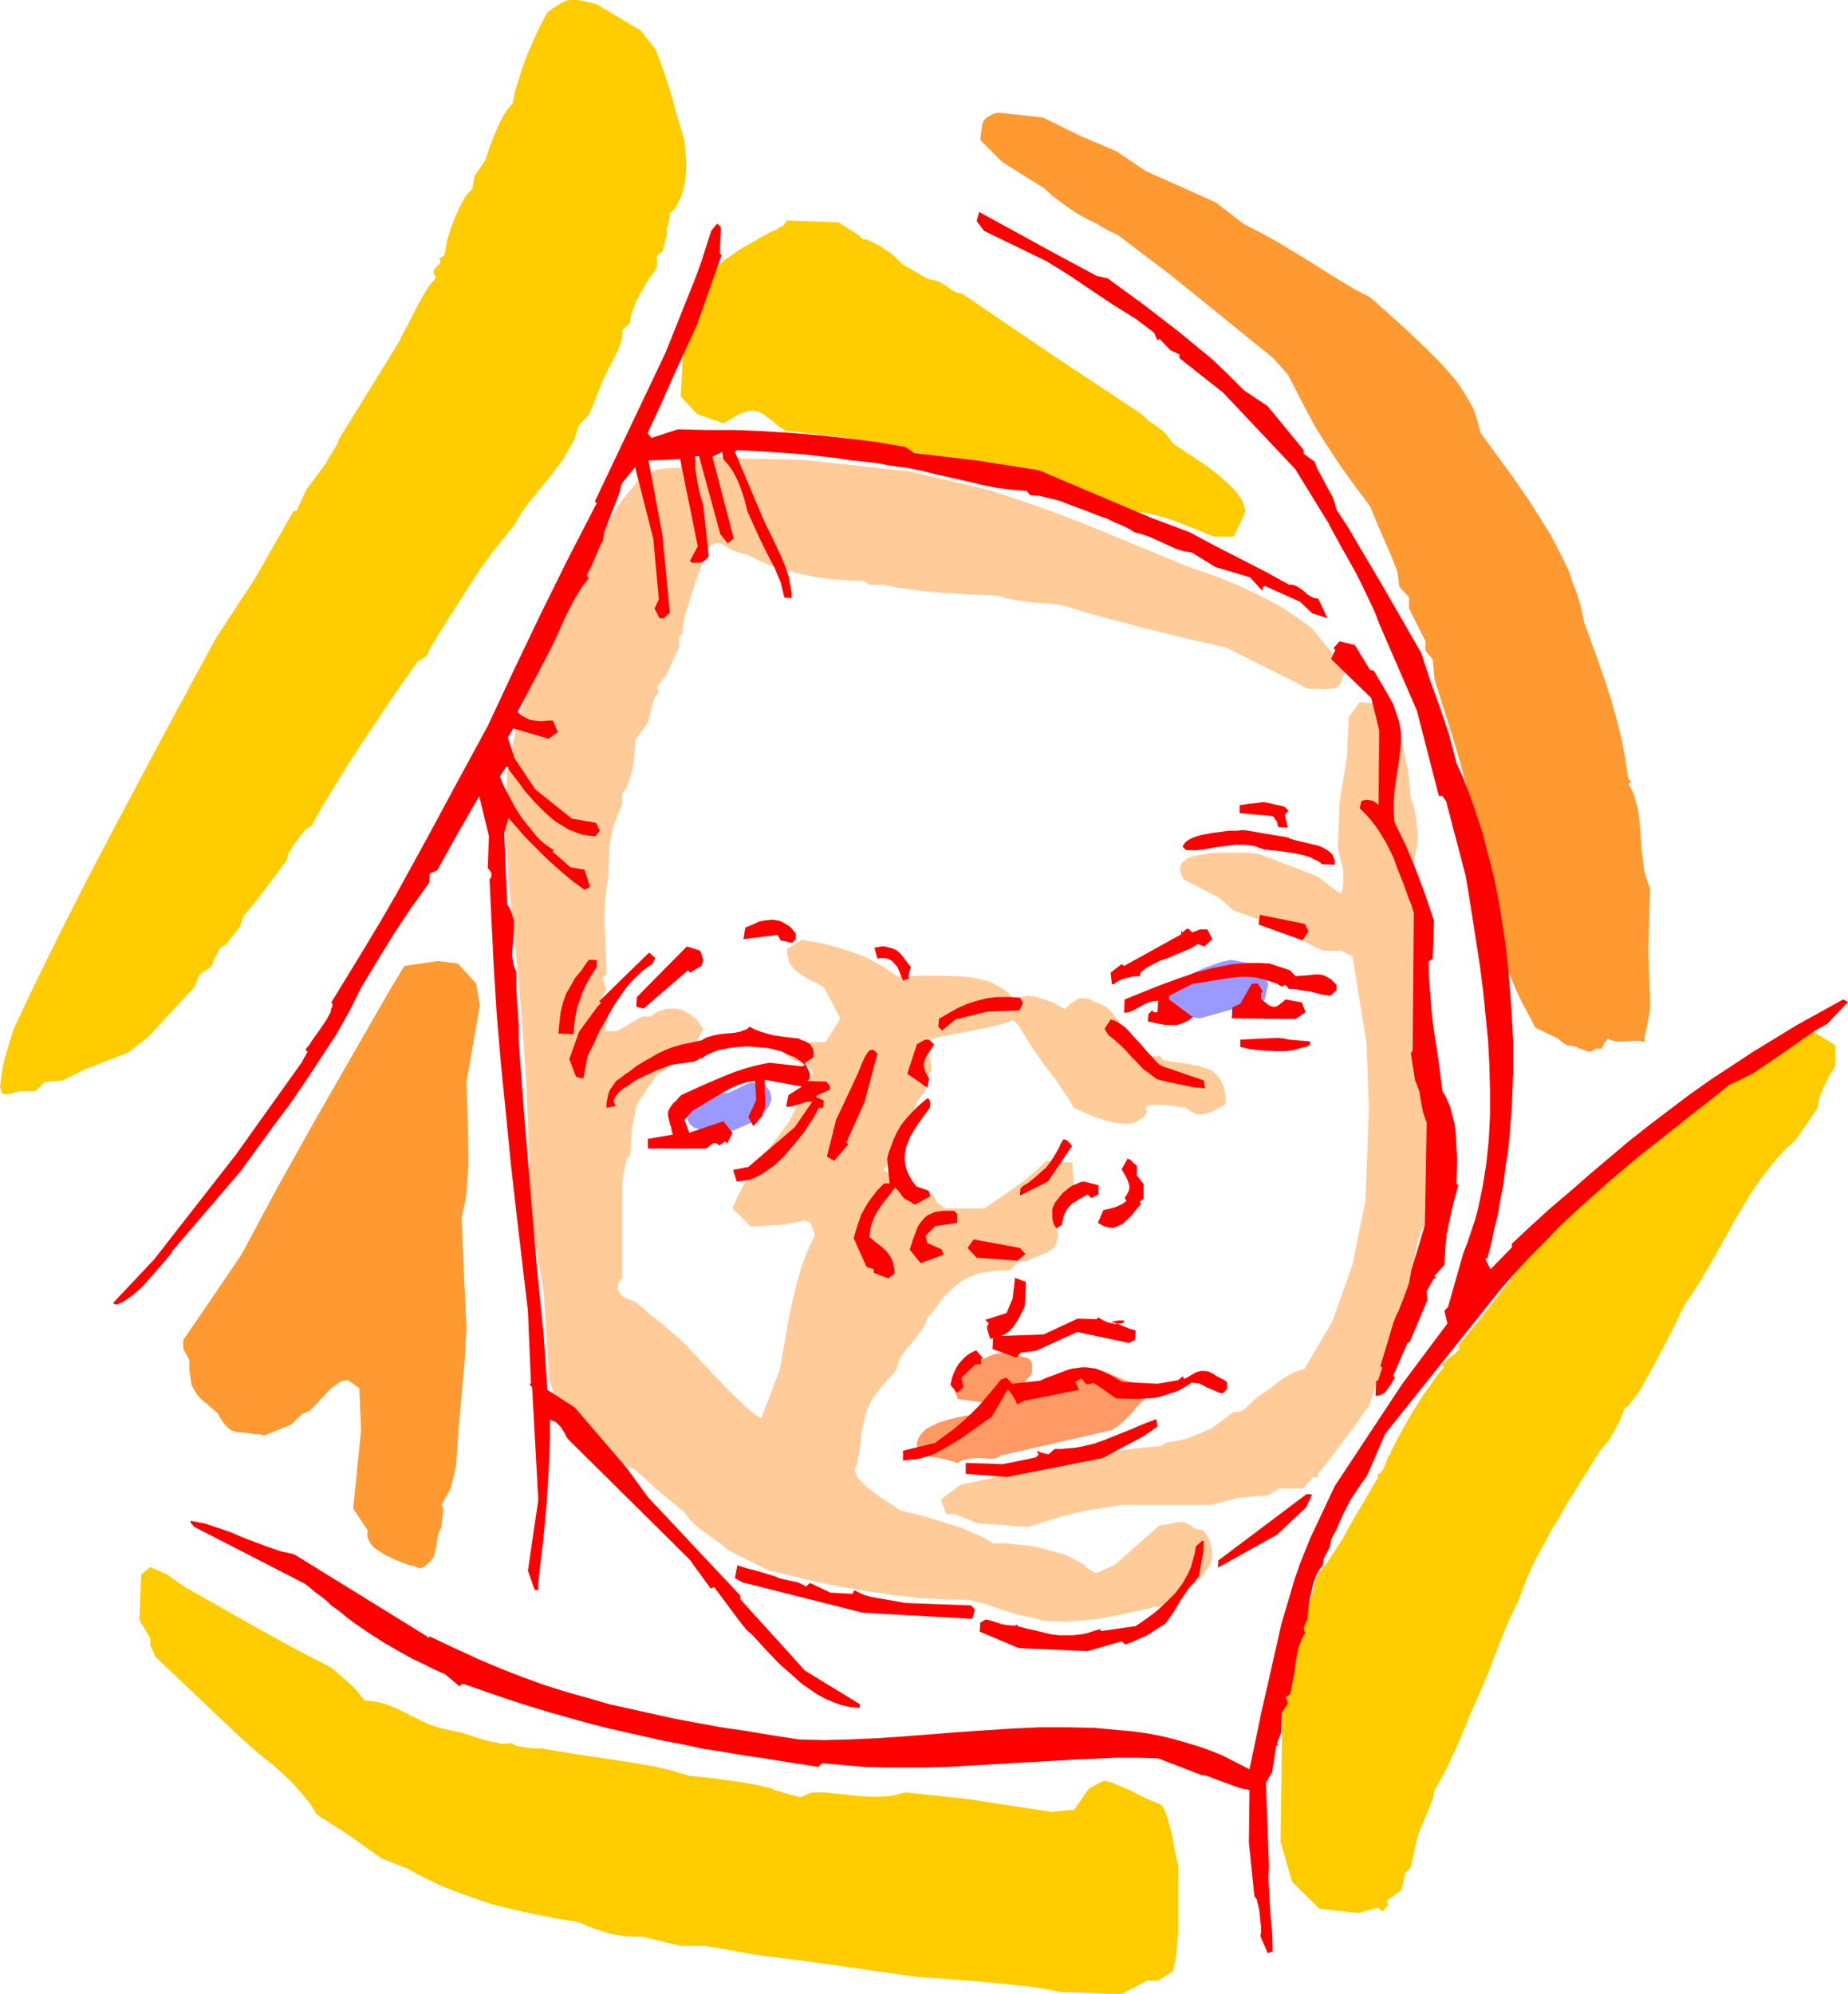 <?xml version="1.0" encoding="UTF-8" standalone="no"?>
<svg
   version="1.0"
   width="129.766mm"
   height="139.993mm"
   id="svg46"
   sodipodi:docname="Baby - Sleepy.wmf"
   xmlns:inkscape="http://www.inkscape.org/namespaces/inkscape"
   xmlns:sodipodi="http://sodipodi.sourceforge.net/DTD/sodipodi-0.dtd"
   xmlns="http://www.w3.org/2000/svg"
   xmlns:svg="http://www.w3.org/2000/svg">
  <sodipodi:namedview
     id="namedview46"
     pagecolor="#ffffff"
     bordercolor="#000000"
     borderopacity="0.25"
     inkscape:showpageshadow="2"
     inkscape:pageopacity="0.0"
     inkscape:pagecheckerboard="0"
     inkscape:deskcolor="#d1d1d1"
     inkscape:document-units="mm" />
  <defs
     id="defs1">
    <pattern
       id="WMFhbasepattern"
       patternUnits="userSpaceOnUse"
       width="6"
       height="6"
       x="0"
       y="0" />
  </defs>
  <path
     style="fill:#ffcc00;fill-opacity:1;fill-rule:evenodd;stroke:none"
     d="m 49.126,421.151 9.696,5.495 4.848,2.747 4.848,2.747 9.696,5.333 9.696,5.01 2.424,2.101 2.262,1.939 2.262,2.263 0.97,1.293 0.97,1.131 1.454,0.162 1.454,0.162 1.454,0.323 1.616,0.485 2.747,1.131 5.494,2.747 2.747,1.293 2.909,0.97 1.293,0.323 1.616,0.323 0.646,0.162 0.808,0.162 0.97,0.162 1.131,0.323 2.424,0.808 2.586,0.808 2.424,0.646 1.293,0.162 0.97,0.323 h 0.97 0.808 0.646 l 0.323,-0.323 0.646,0.485 0.97,0.485 1.131,0.162 1.131,0.162 2.424,0.323 h 1.939 l 4.848,0.808 5.01,0.808 9.858,1.454 5.01,0.808 4.848,0.808 4.848,1.131 4.848,1.454 h 0.808 l 1.131,0.162 1.454,0.162 1.616,0.162 1.616,0.162 1.939,0.323 3.878,0.485 3.717,0.646 1.778,0.323 1.454,0.323 1.131,0.323 0.97,0.162 0.646,0.323 0.162,0.162 v 0 l 6.949,1.939 3.232,-1.293 h 3.232 l 3.07,0.323 6.141,0.646 3.07,0.162 h 3.07 l 1.616,-0.162 1.454,-0.162 1.616,-0.485 1.616,-0.323 16.483,1.778 22.139,3.394 4.525,-0.485 h 1.454 l 3.878,-5.656 3.878,-2.101 v 0.162 l 0.323,-0.162 h 0.485 l 0.646,0.323 0.97,0.162 0.97,0.485 1.131,0.485 2.424,0.97 2.424,1.293 2.424,1.131 1.131,0.485 1.131,0.485 0.808,0.323 0.646,0.323 0.97,1.778 0.646,1.939 0.485,1.939 0.646,2.101 0.646,4.202 0.97,4.04 v 3.394 3.555 7.111 3.555 l -0.323,3.717 -0.323,3.394 -0.808,3.394 -3.878,2.424 h -2.909 l -6.787,3.555 -15.998,-0.485 -4.848,-0.97 -4.686,-0.646 -4.848,-0.485 -4.686,-0.485 -9.534,-0.808 -9.696,-0.646 -27.149,-3.879 -15.19,-1.939 -13.898,-2.424 h -6.464 l -10.181,-2.424 h -2.262 l -2.262,-0.162 -2.101,-0.323 -1.939,-0.323 -2.101,-0.646 -1.939,-0.646 -2.101,-0.808 -2.262,-0.97 -5.818,-0.97 -5.818,-1.131 -5.818,-1.293 -5.818,-1.454 -5.656,-1.939 -5.656,-2.101 -2.747,-1.131 -2.586,-1.293 -2.586,-1.293 -2.586,-1.454 -7.272,-2.909 -8.403,-5.98 -8.726,-5.656 -0.97,-1.616 -0.97,-1.454 -2.262,-2.747 -2.424,-2.747 -2.586,-2.424 -2.747,-2.424 -2.909,-2.263 -5.494,-4.848 -22.301,-21.171 -1.454,-3.071 v -1.939 l -2.909,-4.848 0.485,-12.121 2.424,-1.939 4.363,1.939 z"
     id="path1" />
  <path
     style="fill:#ff9966;fill-opacity:1;fill-rule:evenodd;stroke:none"
     d="m 270.841,359.902 0.97,0.162 0.97,0.323 0.485,0.323 0.485,0.646 0.162,0.646 v 0.808 0.97 l -0.162,0.97 -0.97,0.97 -0.646,0.808 -0.485,0.808 -0.646,0.646 -0.323,0.646 -0.323,0.323 -0.162,0.485 -0.162,0.323 v 0.485 l 0.323,0.162 h 0.485 l 0.808,-0.162 0.808,-0.485 1.131,-0.485 2.262,-1.293 1.293,-0.646 2.262,-1.454 1.131,-0.646 10.666,-1.454 3.878,0.97 3.878,1.616 3.878,0.97 1.616,3.232 -1.293,1.293 -1.293,1.293 -0.97,1.131 -0.97,1.131 -2.101,2.101 -1.293,0.97 -1.454,0.97 -29.573,6.788 -0.323,0.323 -0.485,0.162 -1.131,0.323 h -1.454 l -1.616,-0.162 h -1.454 l -1.778,0.162 -1.616,0.323 -0.646,0.323 -0.808,0.485 -2.262,-0.646 -2.586,-0.646 -1.293,-0.162 -1.293,-0.162 h -1.293 l -1.293,0.162 -0.323,-0.808 -0.162,-0.646 -0.323,-1.293 v -1.131 l 0.323,-1.131 0.485,-0.808 0.646,-0.808 0.808,-0.808 1.131,-0.646 0.97,-0.485 1.293,-0.646 2.586,-0.808 1.293,-0.323 1.293,-0.323 2.424,-0.485 h 3.878 l 4.525,-2.909 -10.827,-1.454 -0.97,-2.424 0.162,-1.131 0.485,-1.131 0.646,-1.131 0.97,-0.97 1.131,-1.131 1.131,-0.97 1.293,-0.808 1.454,-0.808 1.616,-0.646 1.454,-0.646 1.454,-0.323 1.293,-0.162 1.454,-0.162 1.131,0.162 1.131,0.323 z"
     id="path2" />
  <path
     style="fill:#9999ff;fill-opacity:1;fill-rule:evenodd;stroke:none"
     d="m 202.969,287.663 0.808,1.131 0.646,0.97 0.162,0.97 0.162,0.97 -0.323,0.97 -0.323,0.808 -0.646,0.97 -0.808,0.97 v 0.323 0.323 l -0.323,0.323 -0.646,0.323 -0.646,0.323 -0.646,0.485 -1.939,0.808 -1.939,0.808 -1.778,0.808 -0.97,0.323 -0.646,0.323 -0.646,0.323 -0.485,0.323 -0.646,-0.323 -0.808,-0.323 -1.616,-0.323 -3.232,-0.485 -0.646,-0.323 -0.808,-0.162 -0.485,-0.485 -0.485,-0.323 -0.485,-0.646 -0.323,-0.808 -0.162,-0.97 -0.162,-1.131 1.454,-1.939 v -1.939 l 9.858,-1.131 5.818,-2.747 2.424,0.485 z"
     id="path3" />
  <path
     style="fill:#ffcc00;fill-opacity:1;fill-rule:evenodd;stroke:none"
     d="m 487.062,282.815 -1.616,2.747 -1.454,2.909 -1.131,2.747 -0.646,3.071 -5.818,8.404 -2.424,2.101 -2.101,2.263 -2.101,2.586 -1.939,2.424 -1.939,2.747 -1.778,2.747 -3.394,5.656 -3.232,5.818 -3.232,5.818 -3.394,5.656 -1.778,2.747 -1.778,2.586 -0.323,0.485 -0.162,0.485 -0.323,0.808 -0.485,0.646 -0.808,1.778 -0.97,2.101 -1.131,2.101 -1.131,2.263 -2.586,4.848 -1.293,2.424 -1.293,2.263 -1.131,2.101 -1.131,1.778 -1.131,1.454 -0.485,0.646 -0.485,0.646 -0.323,0.323 -0.323,0.323 -0.323,0.323 h -0.323 l -1.131,3.071 -1.454,2.747 -1.616,2.747 -0.97,1.131 -1.131,1.293 -9.211,14.706 -1.778,3.232 -1.939,3.071 -1.616,3.071 -1.616,2.909 -1.616,3.071 -1.454,3.232 -1.293,3.232 -1.293,3.394 -1.454,3.071 -1.454,3.071 -2.424,5.979 -2.262,5.98 -1.293,3.071 -1.293,3.232 -2.909,6.464 -2.747,6.788 -3.07,6.626 -1.616,3.071 -1.778,3.071 -0.323,1.778 -0.646,1.778 -1.293,3.232 -1.454,3.394 -0.646,1.778 -0.485,1.778 -1.454,6.788 -1.454,1.454 -1.131,4.687 -3.717,2.586 v 0.485 0.323 l 0.162,0.323 h 0.162 l 0.162,0.162 0.162,-0.162 v 0 h -0.162 l -0.162,0.162 -0.162,0.162 -0.323,0.323 -0.485,0.485 -0.485,0.646 h -0.323 l -0.97,-0.97 -5.333,1.454 -10.181,-1.131 -7.272,-7.111 -3.07,-10.666 0.485,-35.554 0.97,-0.97 0.646,-4.525 0.97,-4.363 0.97,-4.363 1.131,-4.202 2.262,-8.404 2.424,-8.565 2.262,-2.747 2.101,-3.232 2.101,-3.232 1.778,-3.232 1.939,-3.394 1.939,-3.232 1.939,-3.394 1.939,-3.232 v -0.97 l 0.646,-0.162 0.323,-0.485 0.485,-0.646 0.646,-1.616 0.323,-0.97 0.323,-0.808 0.646,-0.646 v -0.323 l 0.162,-0.323 0.162,-0.485 0.162,-0.323 0.323,-0.646 0.646,-1.293 0.808,-1.454 0.97,-1.778 0.97,-1.778 1.131,-1.939 2.424,-3.879 1.131,-1.778 1.293,-1.778 1.131,-1.616 0.97,-1.454 0.97,-1.131 0.808,-0.97 -0.162,-0.323 -0.162,-0.323 0.162,-0.323 0.323,-0.323 0.808,-0.808 1.939,-1.454 0.808,-0.808 0.323,-0.323 v -0.485 -0.323 l -0.162,-0.323 6.141,-7.434 5.979,-7.757 5.979,-7.757 6.141,-7.596 0.485,-2.909 7.272,-6.303 1.454,-1.616 1.616,-1.778 3.394,-3.555 1.778,-1.616 1.778,-1.616 1.778,-1.454 1.778,-1.131 -0.485,-0.323 1.616,-0.485 2.747,-2.424 2.747,-2.263 5.494,-4.202 5.656,-4.04 5.656,-3.717 5.979,-3.717 5.979,-3.394 12.282,-6.788 6.787,4.202 z"
     id="path4" />
  <path
     style="fill:#ff9932;fill-opacity:1;fill-rule:evenodd;stroke:none"
     d="m 126.371,260.997 0.97,5.818 -3.555,20.363 0.162,4.363 0.162,4.525 0.162,9.212 v 4.525 l -0.323,4.525 -0.162,2.263 -0.323,2.101 -0.485,2.263 -0.485,2.101 0.485,11.636 0.808,17.454 -0.485,9.212 -1.616,18.1 -0.646,9.212 -0.485,2.424 -0.97,3.879 -2.424,4.363 0.323,0.485 0.162,0.646 v 0.646 l -0.162,0.646 -0.162,1.778 -0.162,1.616 -0.485,0.97 -0.323,0.808 -0.323,1.616 -0.162,1.454 -0.323,1.293 -0.323,1.293 -0.162,0.646 -0.485,0.485 -0.485,0.646 -0.646,0.646 -0.646,0.485 -0.97,0.646 -0.97,-0.162 -1.131,-0.485 -1.131,-0.162 -1.131,-0.485 -2.586,-0.97 -2.424,-1.131 -1.293,-0.808 -0.97,-0.646 -0.97,-0.646 -0.808,-0.97 -0.485,-0.808 -0.323,-0.808 -0.162,-0.97 0.162,-0.97 -3.878,-5.818 2.101,-20.847 -0.485,-11.151 -3.07,-2.101 -0.97,0.162 -0.808,0.162 -0.808,0.485 -0.808,0.646 -1.616,1.293 -1.454,1.616 -0.808,0.808 -0.646,0.808 -1.454,1.454 -0.646,0.646 -0.646,0.323 -0.646,0.323 -0.646,0.162 -3.07,2.909 -7.11,2.909 -1.131,-0.323 h -1.293 l -1.939,-0.323 -1.616,-0.162 -1.616,-0.162 -1.293,-0.485 -0.646,-0.485 -0.485,-0.485 -0.646,-0.646 -0.485,-0.808 -0.646,-0.97 -0.485,-0.97 -1.131,-0.97 -0.97,-0.808 -0.808,-0.808 -0.97,-0.646 -1.293,-1.293 -0.97,-1.454 -0.808,-1.454 -0.162,-0.808 -0.162,-0.97 -0.162,-1.131 -0.162,-1.131 v -1.293 -1.454 l -1.616,-2.909 v -2.424 l 7.757,-11.313 7.757,-11.474 9.534,-17.777 9.858,-17.615 10.019,-17.454 10.019,-17.454 3.717,-6.141 8.888,-1.293 5.333,0.646 z"
     id="path5" />
  <path
     style="fill:#9999ff;fill-opacity:1;fill-rule:evenodd;stroke:none"
     d="m 334.996,257.604 1.616,3.394 -0.97,4.363 -17.13,4.848 -4.363,-0.485 -6.302,-3.879 0.485,-3.879 2.262,-0.97 2.424,-0.97 2.262,-1.131 2.262,-1.131 2.262,-0.97 2.262,-0.808 2.262,-0.808 2.424,-0.485 5.333,0.97 z"
     id="path6" />
  <path
     style="fill:#ffcc99;fill-opacity:1;fill-rule:evenodd;stroke:none"
     d="m 370.064,191.021 0.97,2.586 0.808,2.586 0.646,2.586 0.485,2.586 0.646,2.586 0.323,2.747 0.485,5.333 0.162,0.323 0.323,0.646 0.162,0.646 0.323,0.97 0.323,2.101 0.323,2.263 0.162,2.263 v 0.97 0.97 0.808 l -0.162,0.485 v 0.485 l -0.162,0.162 -0.323,2.263 -0.323,2.263 -0.485,4.04 -0.162,2.101 0.162,2.101 0.485,2.263 0.323,1.131 0.323,1.293 -0.485,13.09 0.97,0.97 1.131,7.272 0.97,7.272 1.293,7.272 1.454,7.272 v 20.363 l -1.939,9.212 v 1.293 l -0.162,0.97 v 1.939 l -0.162,2.101 -0.162,1.939 -0.162,0.808 -0.162,0.808 -0.323,0.485 -0.162,0.323 -0.323,0.162 -0.323,-0.323 -0.646,2.263 -0.646,2.263 -0.485,2.101 v 1.131 l -0.162,1.131 v 0.162 l -0.162,0.162 -0.162,0.808 -0.162,0.97 -0.323,1.293 -0.485,1.454 -0.485,1.616 -0.808,3.394 -0.808,3.394 -0.485,1.616 -0.323,1.293 -0.323,1.131 -0.162,0.97 -0.162,0.485 -0.162,0.162 v 0.162 l -2.747,10.02 -2.586,4.04 -1.778,5.333 -1.778,2.424 -1.616,2.263 -3.232,4.363 -3.232,4.363 -1.778,2.263 -1.939,2.263 v 0.323 0.323 l 0.162,0.162 v 0.162 0 h -1.616 l -0.162,0.323 -0.323,0.485 -0.808,0.808 -0.646,0.808 -0.323,0.323 -0.323,0.162 h -6.302 l -2.747,1.778 -7.757,0.646 -7.434,1.939 h -23.755 l -9.211,1.454 -6.302,1.454 -9.373,2.909 -13.413,-0.97 -5.979,-2.424 h -2.262 l -1.454,-3.879 5.171,-3.879 6.787,-1.454 6.626,-1.616 6.626,-1.616 6.464,-1.616 6.626,-1.293 6.626,-1.131 6.787,-0.97 3.555,-0.323 3.394,-0.323 0.97,-0.808 2.747,-0.485 2.424,-0.485 2.262,-0.808 2.262,-0.97 2.262,-0.97 2.101,-1.454 1.939,-1.454 2.101,-1.616 h 1.778 l 0.646,-0.485 0.97,-0.646 0.808,-0.808 0.97,-0.97 2.262,-1.778 2.586,-1.778 2.424,-1.939 1.293,-0.808 1.131,-0.646 1.131,-0.646 0.97,-0.323 0.97,-0.323 0.808,-0.162 7.434,-12.605 5.333,-15.03 3.394,-16.646 0.323,-6.626 0.646,-18.423 -0.646,-17.454 -3.717,-22.787 -3.07,-1.454 h -4.848 l -15.352,-7.757 -8.242,-2.909 -3.878,-3.394 -9.373,-4.848 -0.485,-0.97 -0.323,-0.646 -0.162,-0.808 v -0.646 l 0.162,-0.485 0.162,-0.646 0.323,-0.485 0.646,-0.323 0.485,-0.485 0.646,-0.323 1.616,-0.485 1.778,-0.323 2.101,-0.323 1.939,-0.162 h 2.262 2.101 1.778 1.778 l 1.454,0.162 h 0.485 l 0.646,0.162 h 0.646 l 15.029,5.818 1.293,0.808 1.131,0.808 0.97,0.808 0.808,0.646 0.808,0.485 0.485,0.485 0.485,0.323 0.323,0.162 h 0.323 l 0.323,-0.323 v -0.323 l 0.162,-0.646 0.162,-0.808 v -3.879 l -1.454,-5.818 0.485,-12.282 1.939,-11.959 0.485,-10.666 2.909,-3.879 4.848,0.323 z"
     id="path7" />
  <path
     style="fill:#ffcc99;fill-opacity:1;fill-rule:evenodd;stroke:none"
     d="m 213.312,122.014 28.118,3.071 20.846,4.848 6.787,2.263 6.626,2.263 6.626,2.424 6.626,2.586 12.928,5.333 6.626,2.747 6.626,2.747 4.363,1.454 4.363,1.616 4.363,1.778 4.202,1.939 4.202,2.101 4.04,2.263 3.878,2.586 3.717,2.747 8.726,10.666 -0.162,1.131 -0.323,0.97 -0.323,0.808 -0.323,0.808 -0.323,0.485 -0.485,0.485 -0.485,0.323 -0.485,0.162 -1.293,0.162 -1.616,0.162 -1.778,-0.162 h -2.262 l -3.717,-1.939 -18.099,-9.05 -10.666,-2.424 -10.504,-2.586 -10.504,-2.747 -5.171,-1.454 -5.333,-1.616 -2.262,-0.485 -2.424,-0.323 -4.686,-0.323 -4.525,-0.646 -2.262,-0.485 -2.262,-0.646 -7.595,-0.323 -7.595,-0.485 -3.717,-0.323 -3.717,-0.485 -3.878,-0.485 -3.717,-0.808 v 0 h -3.717 l -1.454,-0.97 -4.04,-0.162 -4.04,-0.323 -4.202,-0.485 -4.04,-0.808 -3.878,-0.97 -4.04,-1.131 -3.717,-1.616 -3.717,-1.778 h -0.808 l -0.808,-0.323 -1.454,-0.485 -1.293,-0.808 -1.131,-0.646 -1.131,-0.485 h -0.646 -0.485 l -0.646,0.323 -0.646,0.323 -0.646,0.808 -0.808,0.808 -0.646,2.586 -0.97,2.909 -0.97,2.747 -0.97,2.747 -0.808,2.909 -0.97,2.747 -0.485,2.586 -0.162,1.293 v 1.293 -0.162 l -0.97,1.131 v 2.586 l -3.232,7.111 -2.586,3.394 0.485,1.454 -1.293,1.616 -1.616,6.303 -3.394,4.848 v 1.454 l -0.162,1.939 -0.162,1.939 -0.323,2.101 -0.485,1.939 -0.646,1.778 -0.646,1.616 -0.485,0.646 -0.485,0.646 v 2.747 l -0.97,2.263 -0.808,2.101 -0.808,2.424 -0.485,2.424 -0.323,2.424 -0.162,2.586 -0.162,4.848 -0.485,3.071 -0.323,3.394 -0.162,3.232 v 3.232 l 0.323,6.626 0.162,6.626 -1.131,0.97 1.131,2.909 -1.131,1.939 1.616,5.818 -0.97,3.394 h 3.232 l 6.787,-3.879 h 2.101 l 0.97,-0.646 0.808,-0.646 1.131,-0.323 0.97,-0.323 0.97,-0.162 h 0.97 0.97 l 0.97,0.162 0.97,0.323 0.808,0.485 0.97,0.485 0.808,0.646 0.808,0.646 0.646,0.808 0.646,0.97 0.646,0.97 -0.646,1.131 -0.485,0.97 -0.97,1.939 -1.293,1.454 -1.454,1.454 -1.616,1.293 -1.778,1.131 -1.778,1.293 -1.131,0.646 -1.131,0.646 -5.333,7.919 -1.293,6.141 -0.485,7.434 -0.97,0.97 -1.131,5.818 v 25.696 l -0.485,0.485 -0.323,0.646 -0.323,0.485 v 0.485 l -0.162,0.646 0.162,0.485 0.162,0.323 0.323,0.485 0.646,0.808 1.131,0.646 1.131,0.485 1.131,0.323 1.939,1.616 1.778,1.616 3.717,2.909 3.555,3.071 1.778,1.616 1.778,1.778 0.162,0.323 0.323,0.323 0.808,0.808 0.97,0.97 1.131,1.293 1.454,1.454 1.293,1.454 3.07,3.232 3.07,3.071 1.454,1.293 1.293,1.293 1.131,0.97 1.131,0.808 0.323,0.323 0.323,0.162 0.323,0.162 0.323,0.162 0.323,0.323 4.848,-12.605 0.808,-4.363 0.808,-4.525 0.808,-4.687 0.97,-4.687 1.131,-4.687 1.293,-4.525 0.808,-2.263 0.808,-2.101 0.97,-2.101 0.97,-1.939 -0.162,-0.97 -0.323,-0.808 -0.323,-0.808 -0.162,-0.485 -0.323,-0.323 -0.323,-0.323 -0.485,-0.162 -0.485,-0.162 -0.97,0.162 -1.454,0.323 -1.778,0.323 -0.97,0.162 -1.131,0.162 -8.08,0.485 -4.848,-4.848 1.293,-3.071 1.616,-3.071 1.778,-2.909 1.939,-2.747 4.202,-5.656 4.202,-5.495 6.141,-12.929 v -0.485 l -0.162,-0.323 -0.323,-0.323 -0.485,-0.323 -1.131,-0.646 -1.293,-0.646 -2.747,-1.454 -1.131,-0.808 -0.485,-0.485 -0.485,-0.485 6.949,-2.263 h 4.848 l 3.878,-6.303 -4.363,-8.242 -1.939,-1.131 -1.778,-0.808 -1.616,-0.97 -1.454,-0.97 -1.293,-1.131 -0.485,-0.646 -0.485,-0.646 -0.323,-0.808 -0.162,-0.97 -0.162,-0.97 -0.162,-1.131 4.04,-2.424 3.555,0.646 3.394,0.646 3.232,0.97 3.07,0.97 3.07,1.131 2.909,1.454 3.07,1.778 2.909,2.101 h 3.555 l 2.101,-0.162 h 2.101 4.363 l 4.363,0.162 2.101,0.162 2.262,0.323 1.939,0.485 1.939,0.485 1.778,0.97 1.778,0.97 1.454,1.131 1.131,1.293 1.939,-0.323 1.778,-0.323 1.778,0.162 1.616,0.485 1.778,0.485 1.616,0.646 3.232,1.778 0.808,-0.808 0.646,-0.646 0.808,-0.485 0.646,-0.485 0.485,-0.323 0.646,-0.162 h 1.131 l 1.131,0.162 1.293,0.646 0.646,0.323 0.97,0.323 0.808,0.485 0.646,0.162 0.485,0.323 0.97,0.97 0.808,0.97 1.454,1.939 1.293,1.939 0.808,0.97 0.97,0.97 -0.485,0.485 5.333,4.687 h 2.909 l 0.97,1.131 1.778,0.323 1.778,0.162 3.07,0.485 1.454,0.323 1.454,0.162 1.131,0.485 1.131,0.323 1.131,0.485 0.808,0.808 0.808,0.808 0.646,0.97 0.646,1.293 0.323,1.454 0.323,1.616 v 1.939 l -2.586,1.454 -1.293,0.646 -1.454,0.485 -1.293,0.162 -1.293,-0.162 -0.646,-0.323 -0.646,-0.323 -0.646,-0.485 -0.808,-0.485 -0.162,-0.162 h -0.646 l -0.646,-0.162 h -0.808 l -2.101,-0.323 -2.101,-0.162 h -1.939 l -0.808,0.162 -0.808,0.162 -0.323,0.162 -0.162,0.323 v 0.323 l 0.162,0.323 0.162,0.323 -0.646,1.131 -0.97,0.808 -0.97,0.646 -1.131,0.485 -1.293,0.162 h -1.293 l -1.454,-0.162 -1.293,-0.162 -2.909,-0.808 -2.747,-0.97 -2.586,-1.131 -1.131,-0.485 -0.97,-0.485 -1.616,-2.586 -1.778,-2.586 -1.778,-2.747 -2.101,-2.586 -3.878,-5.495 -1.778,-2.909 -1.778,-2.909 -1.454,-1.454 -2.586,0.97 -2.747,0.646 -5.171,1.131 -5.333,0.97 -5.333,1.131 h -0.485 l -0.323,0.323 -0.162,0.323 -0.162,0.323 -0.162,1.131 0.162,1.131 0.162,1.454 0.162,1.293 0.323,1.293 v 0.485 0.485 l -1.454,2.909 v 2.424 l -2.424,3.232 -3.394,10.828 -1.454,2.263 -4.04,5.01 3.07,1.939 10.181,4.848 0.97,1.778 1.939,1.616 h 10.666 l 10.504,-7.272 5.979,-5.333 6.787,0.485 v 0 l 0.162,2.424 0.162,2.263 v 1.939 l -0.162,1.778 -0.646,1.616 -0.323,0.808 -0.485,0.97 -0.646,0.808 -0.646,0.97 -0.97,0.97 -0.808,0.97 0.162,1.293 0.162,1.293 0.162,0.97 v 0.97 l -0.162,0.808 -0.162,0.646 -0.323,0.646 -0.485,0.485 -0.485,0.485 -0.646,0.323 -0.646,0.485 -0.97,0.323 -0.97,0.485 -0.97,0.323 -1.131,0.485 -1.293,0.646 h -2.101 l -2.262,2.424 h -2.101 l -1.778,0.162 -1.616,0.162 -1.454,0.162 -1.454,0.323 -1.293,0.485 -1.293,0.485 -1.131,0.646 -1.131,0.646 -0.97,0.808 -1.131,0.97 -0.97,0.97 -1.131,1.131 -1.131,1.293 -0.97,1.454 -1.293,1.616 -0.97,0.97 -0.323,0.97 -0.323,0.97 -1.131,1.778 -1.293,1.778 -0.808,0.97 -0.646,0.808 -1.454,1.616 -1.131,1.778 -0.485,0.808 -0.323,0.808 -0.162,0.808 -0.162,0.808 -1.131,1.454 -1.131,1.131 -0.97,1.131 -0.97,1.131 -1.616,2.101 -1.293,2.101 -0.97,2.263 -0.323,1.293 -0.323,1.293 -0.323,1.454 -0.323,1.454 -0.162,1.778 -0.162,1.778 -0.97,5.333 -0.485,0.646 v 0.808 l 0.323,0.646 0.323,0.808 0.808,0.97 0.808,0.808 0.97,0.97 1.131,0.808 2.262,1.778 2.262,1.454 1.131,0.646 0.808,0.646 0.808,0.485 0.485,0.323 6.464,1.616 6.302,1.939 3.232,0.97 2.909,1.293 2.909,1.293 2.747,1.616 h 3.394 l 3.07,0.323 3.232,0.323 3.07,0.646 2.909,0.808 3.07,0.808 2.747,1.293 2.909,1.616 v 0.485 l 2.909,1.616 4.848,-2.101 12.12,-10.666 h 0.808 l 0.808,-0.162 1.293,-0.162 0.97,-0.323 0.97,-0.162 h 0.97 l 0.97,0.162 0.485,0.323 0.646,0.323 0.646,0.323 0.646,0.646 2.424,0.485 0.485,0.808 0.646,0.97 0.323,0.808 0.323,0.808 0.323,1.454 0.162,1.454 -0.162,1.454 -0.485,1.454 -0.808,1.131 -0.808,1.293 -1.131,1.131 -1.131,1.131 -2.747,2.101 -2.747,1.939 -2.909,1.939 -1.939,0.323 -1.939,0.485 -4.363,0.97 -4.525,0.97 -4.525,0.808 -4.525,0.485 -4.525,0.323 -2.101,-0.162 h -2.101 l -2.101,-0.323 -1.778,-0.485 -2.262,-0.485 -2.262,-0.485 -4.04,-1.293 -4.202,-1.454 -2.101,-0.485 -2.101,-0.646 -6.626,-0.162 -6.787,-0.323 -6.787,-0.808 -6.787,-0.97 -6.787,-1.131 -6.626,-1.293 -6.626,-1.616 -6.302,-1.454 -10.666,-5.333 -1.616,-1.454 -1.616,-1.131 -1.454,-0.97 -1.454,-1.131 -1.454,-0.97 -1.454,-1.293 -1.454,-1.454 -0.646,-0.808 -0.646,-0.97 -7.272,-5.98 -5.818,-5.333 -1.778,-0.808 -1.778,-0.808 -1.616,-0.97 -1.778,-1.293 -1.778,-1.131 -1.778,-1.454 -1.616,-1.454 -1.616,-1.616 -1.454,-1.616 -1.454,-1.778 -1.293,-1.778 -1.293,-1.778 -0.97,-1.778 -1.131,-1.778 -0.808,-1.778 -0.646,-1.939 -1.454,-23.272 -2.424,-14.06 -1.454,-10.181 V 308.026 l -0.323,-10.343 -0.485,-10.505 -0.646,-10.343 -0.808,-10.343 -0.97,-10.343 -0.97,-10.343 -1.131,-10.505 -0.97,-14.545 0.485,-16.161 1.939,-9.05 0.97,-4.04 1.131,-3.879 1.293,-4.04 1.454,-3.879 1.454,-3.879 1.778,-3.879 3.394,-7.596 3.878,-7.596 3.878,-7.434 4.04,-7.434 3.878,-7.272 0.97,-1.293 0.97,-1.293 0.97,-1.131 0.808,-0.97 0.808,-0.97 0.646,-0.97 0.808,-0.646 0.808,-0.808 0.808,-0.485 0.97,-0.485 0.97,-0.485 1.131,-0.485 1.293,-0.162 1.293,-0.162 1.616,-0.162 h 1.616 l 2.262,-1.131 1.939,-0.808 2.101,-0.646 2.101,-0.323 h 2.262 2.262 l 2.262,0.162 2.262,0.323 z"
     id="path8" />
  <path
     style="fill:#ffcc00;fill-opacity:1;fill-rule:evenodd;stroke:none"
     d="m 227.856,62.381 0.97,0.97 1.454,0.323 1.454,0.646 1.454,0.808 1.293,0.808 1.454,0.97 1.293,0.97 2.262,2.263 6.787,3.879 0.808,0.162 0.808,0.162 1.293,0.323 0.97,0.646 1.131,0.646 0.808,0.646 0.97,0.646 0.97,0.485 h 0.646 l 0.646,0.162 23.755,16.161 11.958,7.919 11.958,7.919 1.131,1.131 1.131,0.97 1.131,0.646 0.97,0.808 0.97,0.646 0.97,0.97 0.97,1.131 0.97,1.454 0.97,0.646 1.293,0.808 1.293,0.97 1.616,0.97 1.616,1.131 1.778,1.131 3.394,2.586 1.616,1.454 1.454,1.293 1.454,1.454 0.97,1.293 0.97,1.454 0.485,1.293 0.162,0.646 0.162,0.646 -0.162,0.646 -0.162,0.646 -2.747,5.656 h -5.333 l -5.494,-2.263 -2.909,-1.131 -2.909,-1.131 -2.909,-0.808 -2.909,-0.808 -2.909,-0.323 -2.909,-0.323 -9.373,-2.747 -9.211,-2.747 -9.05,-2.747 -9.211,-2.586 -9.211,-2.263 -9.211,-2.263 -9.373,-2.101 -9.534,-1.939 -16.645,-1.939 -0.646,-0.485 -0.808,-0.485 -1.131,-0.97 -1.131,-0.97 -0.97,-0.646 -0.808,-0.646 -0.808,-0.485 -0.808,-0.323 -0.808,-0.162 -0.808,-0.162 -0.808,0.162 -0.808,0.162 -0.97,0.323 -1.131,0.485 -1.131,0.646 -1.293,0.808 -1.454,0.808 -6.949,-2.424 -4.363,-4.687 0.162,-3.394 0.162,-3.232 0.162,-3.232 0.485,-3.232 0.485,-3.071 0.485,-3.232 0.646,-3.232 0.808,-3.232 4.848,-5.656 0.162,-0.97 0.485,-0.808 0.808,-0.97 0.97,-1.131 1.131,-0.97 1.454,-0.97 3.07,-2.101 3.232,-1.778 1.616,-0.97 1.454,-0.808 1.454,-0.808 1.293,-0.485 0.97,-0.646 0.808,-0.323 0.97,-1.454 13.736,0.485 z"
     id="path9" />
  <path
     style="fill:#ff9932;fill-opacity:1;fill-rule:evenodd;stroke:none"
     d="m 287.001,36.2 9.211,3.879 7.918,5.333 18.422,8.242 7.595,5.818 4.363,2.263 4.202,2.263 8.242,5.01 8.242,5.171 4.04,2.424 4.363,2.263 8.726,7.757 6.464,6.141 3.232,3.232 2.909,3.232 1.454,1.778 1.293,1.778 1.131,1.778 1.131,1.939 0.97,1.778 0.808,2.263 0.646,2.101 0.485,2.101 4.363,5.98 4.363,5.98 4.04,5.818 3.878,6.141 1.939,3.071 1.616,3.071 1.616,3.232 1.616,3.232 1.131,3.394 1.293,3.394 0.97,3.555 0.808,3.717 3.717,10.181 1.778,5.171 1.616,5.01 1.454,5.171 1.293,5.171 0.97,5.171 0.808,5.333 0.485,0.485 0.162,0.323 h 0.162 v 0.162 l -0.323,0.162 -0.162,0.162 -0.323,0.162 0.97,1.616 0.646,1.616 0.485,1.778 0.485,1.616 0.485,3.717 0.485,7.272 0.485,3.555 0.162,1.778 0.485,1.616 0.485,1.616 0.646,1.616 -0.485,15.999 0.485,14.06 v 1.454 l -0.162,1.454 -0.485,2.586 -0.485,2.424 -0.323,1.293 v 1.454 l -1.293,-0.323 h -1.131 -1.454 l -1.293,0.162 h -1.454 -1.131 l -1.131,-0.323 -0.323,-0.162 -0.485,-0.323 -0.485,0.646 -0.323,0.323 -0.323,0.485 -0.162,0.323 -0.162,0.485 -0.162,0.323 v 0.162 h -0.162 -1.616 l -0.323,0.323 -0.485,0.323 -0.808,0.162 -0.646,-0.162 -0.808,-0.323 -0.97,-0.323 -0.97,-0.485 -1.293,-0.323 -1.454,-0.162 -2.262,-1.778 -5.979,-2.909 -1.616,-3.232 -1.778,-3.232 -1.616,-3.394 -1.454,-3.555 -1.454,-3.555 -0.97,-3.555 -0.323,-1.778 -0.323,-1.778 -0.162,-1.778 -0.162,-1.778 -1.454,-7.434 -1.454,-7.111 -1.616,-7.272 -1.616,-6.949 -1.939,-6.949 -1.939,-6.949 -2.101,-7.111 -2.262,-7.111 -2.424,-7.757 -0.485,-5.333 -1.939,-2.424 v -2.424 l -4.363,-8.727 v -2.909 l -2.586,-2.909 -0.485,-3.879 -1.778,-4.525 -3.717,-8.565 -1.778,-4.363 -3.07,-4.04 -3.07,-4.202 -2.909,-4.202 -2.747,-4.202 -2.747,-4.363 -2.424,-4.525 -2.424,-4.687 -2.424,-4.687 -3.878,-4.363 -27.149,-21.979 -14.059,-10.666 -2.747,-1.293 -2.424,-1.454 -2.586,-1.293 -2.424,-1.293 -2.262,-1.454 -2.262,-1.616 -2.424,-1.778 -2.262,-2.101 -11.312,-7.111 -5.818,-5.818 0.162,-1.616 0.162,-1.293 0.162,-1.131 0.323,-0.97 0.646,-0.808 0.808,-0.485 1.131,-0.646 0.646,-0.162 0.97,-0.162 11.635,1.293 z"
     id="path10" />
  <path
     style="fill:#ffcc00;fill-opacity:1;fill-rule:evenodd;stroke:none"
     d="m 170.003,8.08 3.878,4.848 1.131,2.909 1.131,3.071 1.939,5.98 1.616,5.98 1.939,6.303 0.485,5.818 v 1.616 l -0.162,1.939 -0.162,1.939 -0.485,1.939 -0.646,1.939 -0.808,1.616 -0.808,1.454 -0.646,0.646 -0.646,0.485 v 1.454 l -0.323,0.646 v 0.646 l -0.485,1.293 v 0.808 0.97 l -1.131,4.363 -0.485,0.323 -0.323,0.162 -0.485,0.485 -0.162,0.323 -0.162,0.323 v 0.323 l 0.162,0.485 v 0.646 0.808 l -0.808,1.616 -1.293,1.616 -1.131,1.939 -1.131,1.939 -1.131,2.101 -0.808,2.101 -0.646,1.939 -0.162,0.808 v 0.97 l -2.101,1.939 v 1.778 l -0.485,1.778 -0.646,1.616 -1.616,3.394 -0.97,1.778 -0.808,1.616 -0.808,1.778 -3.394,8.565 -2.909,3.071 -0.485,1.778 -0.646,1.939 -0.97,1.778 -0.97,1.616 -0.97,1.778 -1.131,1.454 -2.424,3.232 -5.01,6.141 -2.424,3.232 -0.97,1.616 -0.97,1.778 -3.07,3.717 -3.07,3.879 -2.909,4.04 -2.747,4.202 -5.494,8.565 -5.171,8.404 -0.808,1.939 -2.424,1.454 -3.878,5.495 -3.717,5.333 -7.11,10.666 -3.555,5.495 -3.394,5.495 -3.394,5.495 -3.232,5.818 h -0.323 l -0.323,0.323 -0.646,0.323 -0.485,0.485 -1.131,1.454 -1.131,1.454 -0.97,1.454 -0.485,0.808 -0.485,0.646 -0.162,0.646 -0.162,0.485 v 0.323 0.323 l -1.454,1.939 -1.454,1.939 -2.747,3.717 -2.747,3.555 -1.616,1.939 -1.616,1.939 -0.97,2.909 -3.878,4.848 -0.646,0.162 -0.646,0.485 -0.485,0.646 -0.323,0.808 -0.97,1.939 -0.323,0.97 -0.485,0.808 -2.909,1.939 -1.454,3.394 -12.12,13.09 -5.333,4.202 -11.635,4.525 -5.818,2.909 -4.848,0.485 -2.424,2.424 H 5.01 l -1.293,0.323 -0.97,0.323 -0.808,0.162 H 1.293 L 0.808,290.249 0.485,289.925 0.323,289.441 0.162,288.794 0,288.148 l 0.162,-0.646 0.162,-1.778 0.323,-1.939 0.323,-1.939 2.586,-8.727 6.302,-13.252 6.464,-13.09 6.626,-13.09 6.787,-12.929 13.736,-25.857 13.898,-25.696 10.181,-15.514 10.342,-18.1 h 0.808 l 2.586,-5.656 5.171,-6.949 0.485,-0.97 0.485,-0.808 0.808,-1.293 0.808,-1.293 0.485,-0.808 0.323,-1.131 16.16,-26.181 0.97,-2.101 1.293,-2.263 0.485,-1.131 0.646,-1.131 1.293,-2.586 1.293,-2.263 1.293,-2.263 0.646,-0.97 0.646,-0.808 0.646,-0.646 0.485,-0.646 -0.323,-0.646 -0.162,-0.323 -0.162,-0.485 v -0.323 l 0.323,-0.646 0.97,-0.97 0.485,-0.485 v -0.323 -0.323 -0.162 l -0.323,-0.323 1.454,-0.97 0.162,-0.97 0.162,-0.97 0.162,-1.131 0.323,-1.293 0.808,-2.586 0.97,-2.586 1.131,-2.586 0.646,-1.293 0.646,-1.131 0.485,-0.97 0.646,-0.808 0.646,-0.646 0.646,-0.646 0.485,-3.394 2.909,-4.202 0.646,-1.939 0.646,-1.939 1.616,-4.04 0.97,-2.101 0.97,-1.939 1.131,-1.616 1.293,-1.616 0.646,-3.232 0.97,-3.071 0.97,-3.071 1.131,-3.071 1.293,-3.071 1.293,-2.909 1.454,-2.909 1.454,-2.747 1.131,-0.808 0.97,-0.646 0.808,-0.485 0.646,-0.485 0.808,-0.323 0.485,-0.323 L 151.419,0 h 1.293 0.646 l 0.808,0.162 0.808,0.162 0.97,0.162 1.131,0.323 1.293,0.323 z"
     id="path11" />
  <path
     style="fill:#ff0000;fill-opacity:1;fill-rule:evenodd;stroke:none"
     d="m 205.555,418.242 1.131,0.485 1.131,0.323 3.878,0.808 1.131,0.485 1.131,0.646 0.97,-0.97 5.494,2.586 5.818,0.323 0.485,-0.97 1.293,0.646 1.454,0.646 1.778,0.485 1.778,0.323 3.717,0.646 1.778,0.323 1.616,0.323 17.614,0.646 0.97,1.131 -0.646,2.424 -29.088,-1.616 -31.997,-8.08 -1.939,-1.131 0.646,-3.394 2.424,0.808 2.586,0.646 z"
     id="path12" />
  <path
     style="fill:#ff0000;fill-opacity:1;fill-rule:evenodd;stroke:none"
     d="m 319.321,411.94 -1.131,6.303 -1.293,1.616 -1.293,1.454 -2.101,3.071 -0.97,1.616 -0.97,1.616 -1.131,1.616 -1.131,1.616 -1.616,0.97 -1.293,0.808 -1.131,0.808 -1.131,0.646 -2.586,1.131 -1.454,0.646 -1.454,0.485 -0.97,-0.808 -9.05,2.586 -18.261,-0.808 -10.342,-4.363 0.162,-2.424 1.454,-0.808 0.808,0.162 1.131,0.323 2.424,0.808 1.293,0.162 1.131,0.162 h 0.97 l 0.323,-0.162 0.323,-0.162 v 0.485 l 3.07,0.808 1.616,0.323 1.293,0.323 2.586,0.646 2.424,0.323 h 2.586 1.131 l 1.293,-0.162 1.454,-0.162 1.293,-0.323 1.454,-0.485 1.616,-0.485 0.485,0.485 9.05,-1.293 3.07,-2.101 2.747,-2.101 2.424,-2.263 2.262,-2.263 0.97,-1.293 0.97,-1.293 0.808,-1.454 0.808,-1.454 0.646,-1.454 0.485,-1.778 0.485,-1.778 0.323,-1.939 1.616,-1.454 h 0.485 z"
     id="path13" />
  <path
     style="fill:#ff0000;fill-opacity:1;fill-rule:evenodd;stroke:none"
     d="m 346.632,399.981 -7.757,7.272 -15.675,8.727 0.162,-1.939 23.432,-17.615 1.454,0.162 z"
     id="path14" />
  <path
     style="fill:#ff0000;fill-opacity:1;fill-rule:evenodd;stroke:none"
     d="m 307.201,378.487 -3.394,2.424 -11.15,5.979 -25.371,5.01 -10.989,-0.808 v -2.909 l 9.858,0.323 8.726,-1.778 0.808,-0.808 -0.485,-0.646 0.646,-0.485 -0.162,0.485 2.586,0.646 1.616,-1.454 h 1.939 l 1.778,-0.162 1.778,-0.162 1.778,-0.323 3.394,-0.808 3.07,-1.131 3.232,-1.293 3.232,-1.293 3.394,-1.454 3.394,-1.293 z"
     id="path15" />
  <path
     style="fill:#ff0000;fill-opacity:1;fill-rule:evenodd;stroke:none"
     d="m 297.828,366.689 9.373,0.485 5.494,-0.97 1.131,-0.97 0.485,0.646 0.97,-0.485 0.808,-0.485 0.808,-0.485 0.646,-0.323 1.131,-0.323 h 0.97 l 1.131,0.162 0.646,0.323 0.646,0.323 0.646,0.485 0.97,0.485 0.97,0.485 0.97,0.646 v 1.939 l -1.131,1.131 -1.293,-0.323 -0.97,-0.485 -1.939,-0.808 -1.778,-0.97 -1.131,-0.162 -1.131,-0.162 -1.131,0.808 -1.131,0.646 -1.131,0.646 -1.293,0.485 -2.424,0.808 -2.424,0.646 -2.586,0.162 -2.586,0.162 -5.333,-0.162 -5.818,-4.04 -2.101,0.323 -1.293,-1.616 -1.616,0.97 0.97,2.101 -14.544,2.909 -1.939,0.97 -0.162,-0.646 -0.323,-0.646 -0.485,-0.808 -0.646,-0.97 -0.808,-0.97 -4.202,7.272 -2.747,1.939 -2.747,1.939 -2.747,1.939 -2.909,1.778 -2.909,1.616 -1.454,0.808 -1.616,0.485 -1.454,0.485 -1.616,0.323 -1.778,0.162 -1.616,0.162 v -2.586 l 8.565,-2.101 2.586,-1.939 2.424,-1.778 2.262,-1.939 2.101,-1.939 2.101,-2.101 1.939,-2.263 1.939,-2.263 2.101,-2.586 1.454,-0.485 1.454,1.616 7.434,-0.808 1.778,-0.808 1.454,-0.485 1.616,-0.646 1.293,-0.485 1.293,-0.485 1.293,-0.323 1.293,-0.162 1.131,-0.162 h 1.131 l 1.131,0.162 1.293,0.162 1.293,0.485 1.293,0.485 1.454,0.808 1.454,0.808 z"
     id="path16" />
  <path
     style="fill:#ff0000;fill-opacity:1;fill-rule:evenodd;stroke:none"
     d="m 260.337,360.71 v 1.293 h -1.454 l -3.717,3.555 0.485,2.586 -1.616,1.454 -1.778,-2.101 0.323,-1.616 0.485,-1.454 0.646,-1.293 0.646,-1.131 0.97,-1.131 0.97,-0.97 1.131,-0.808 1.616,-0.808 1.778,2.101 z"
     id="path17" />
  <path
     style="fill:#ff0000;fill-opacity:1;fill-rule:evenodd;stroke:none"
     d="m 294.92,350.69 1.778,0.646 1.616,0.646 1.616,0.646 0.646,0.162 0.808,0.162 -0.162,2.586 -1.616,0.808 -13.736,-2.909 -10.989,5.01 -4.04,0.485 -1.131,1.293 -6.302,-2.263 0.162,-3.394 13.413,-0.485 9.05,-4.202 5.01,0.162 0.485,-0.485 0.97,0.646 0.97,0.485 0.97,0.323 0.97,0.162 0.646,0.162 0.808,-0.162 h 0.646 l 0.485,-0.162 0.323,-0.162 v -0.162 -0.162 l -0.162,-0.162 h -0.485 -0.646 l -0.97,0.162 z"
     id="path18" />
  <path
     style="fill:#ff0000;fill-opacity:1;fill-rule:evenodd;stroke:none"
     d="m 271.972,346.65 -0.808,1.616 -0.808,1.616 -0.808,1.293 -0.808,1.131 -1.131,1.131 -1.293,0.808 -0.808,0.323 -0.808,0.162 -0.808,0.323 -1.131,0.162 -0.323,-1.131 -0.323,-0.97 -0.162,-0.646 v -0.323 l 0.162,-0.485 0.323,-0.485 -0.97,-0.97 5.656,-1.778 1.616,-3.879 0.646,-5.495 2.909,1.131 z"
     id="path19" />
  <path
     style="fill:#ff0000;fill-opacity:1;fill-rule:evenodd;stroke:none"
     d="m 393.011,339.539 1.131,-2.424 -0.162,1.616 z"
     id="path20" />
  <path
     style="fill:#ff0000;fill-opacity:1;fill-rule:evenodd;stroke:none"
     d="m 272.134,332.752 -2.101,1.778 -10.827,-0.808 -2.424,-2.586 1.616,-2.263 12.282,2.263 z"
     id="path21" />
  <path
     style="fill:#ff0000;fill-opacity:1;fill-rule:evenodd;stroke:none"
     d="m 254.035,322.085 v 2.424 l -5.818,0.808 -2.586,2.586 0.485,1.939 3.717,1.616 0.646,1.454 -6.141,2.263 -2.909,-3.555 0.808,-2.586 0.808,-2.101 0.323,-0.97 0.485,-0.97 0.485,-0.646 0.646,-0.808 0.485,-0.485 0.808,-0.646 0.808,-0.323 0.97,-0.485 1.131,-0.162 1.131,-0.162 h 1.454 1.454 z"
     id="path22" />
  <path
     style="fill:#ff0000;fill-opacity:1;fill-rule:evenodd;stroke:none"
     d="m 291.526,316.914 -1.939,0.97 -0.97,-0.97 -0.808,0.485 -0.808,0.485 -0.646,0.323 -0.646,0.485 -1.131,0.646 -0.808,0.808 -0.646,0.808 -0.485,0.97 -0.323,0.646 -0.323,1.454 -0.162,0.97 -1.454,0.97 -0.646,-0.97 -0.323,-0.97 -0.162,-0.97 v -0.97 -1.131 l 0.323,-0.97 0.485,-0.97 0.646,-0.808 0.646,-0.808 0.646,-0.808 0.97,-0.808 0.808,-0.646 0.97,-0.646 0.97,-0.323 0.97,-0.485 0.97,-0.162 3.878,0.97 z"
     id="path23" />
  <path
     style="fill:#ff0000;fill-opacity:1;fill-rule:evenodd;stroke:none"
     d="m 301.707,309.48 v 2.424 l 1.778,2.263 v 3.879 l -0.97,0.808 0.323,0.646 -1.293,1.454 -1.131,1.454 -1.293,1.293 -1.293,1.131 -0.808,0.323 -0.646,0.323 -0.808,0.323 h -0.646 l -0.97,-0.162 -0.808,-0.162 -0.808,-0.485 -0.97,-0.485 1.454,-3.394 0.646,-0.162 0.808,-0.162 1.778,-0.485 1.778,-0.808 0.646,-0.485 0.485,-0.323 -0.485,-0.808 0.646,-0.97 0.485,-0.97 0.162,-0.97 -0.162,-0.808 -0.323,-0.97 -0.485,-0.97 -1.131,-1.939 1.616,-2.909 0.162,0.162 0.485,0.162 0.808,0.808 0.808,0.646 0.162,0.162 z"
     id="path24" />
  <path
     style="fill:#ff0000;fill-opacity:1;fill-rule:evenodd;stroke:none"
     d="m 284.577,303.985 -6.464,9.535 -7.434,3.717 0.162,-1.939 0.97,-0.808 1.131,-0.646 1.778,-1.454 1.454,-1.293 1.454,-1.293 1.131,-1.454 1.131,-1.778 1.131,-1.939 0.485,-1.131 0.646,-1.131 h 0.485 l 0.485,0.162 0.485,0.485 0.485,0.485 0.162,0.323 z"
     id="path25" />
  <path
     style="fill:#ff0000;fill-opacity:1;fill-rule:evenodd;stroke:none"
     d="m 246.925,292.511 -0.162,1.454 -1.939,2.586 -1.778,2.586 -1.454,2.424 -0.485,1.293 -0.485,1.131 -0.323,1.293 -0.162,1.293 v 1.293 l 0.162,1.293 0.323,1.293 0.646,1.454 0.808,1.454 1.131,1.454 3.232,1.131 0.485,1.454 -4.04,2.263 -0.646,-0.323 -0.485,-0.323 -0.808,-0.485 -0.646,-0.323 -0.646,-0.485 -0.323,-0.485 -0.485,-0.646 -0.485,-0.646 -0.808,-0.808 -2.262,2.909 -1.131,1.454 -1.131,1.616 -0.97,1.778 -0.646,1.616 -0.485,1.778 -0.162,1.939 1.293,1.131 0.646,0.485 0.646,0.485 1.131,0.97 0.97,0.97 0.808,1.131 0.646,1.293 0.323,1.454 0.162,0.808 v 0.97 l -1.616,1.293 -3.878,-1.454 v -0.97 l -1.939,-0.646 -3.394,-7.596 0.646,-2.263 0.646,-1.939 0.646,-1.939 0.97,-1.778 0.97,-1.616 1.293,-1.778 1.293,-1.616 1.616,-1.616 h 1.454 l -0.646,-6.464 0.323,-1.454 0.485,-1.293 0.808,-2.263 0.97,-2.101 1.131,-1.939 1.293,-1.616 1.616,-1.778 1.778,-1.778 2.101,-1.778 h 0.485 z"
     id="path26" />
  <path
     style="fill:#ff0000;fill-opacity:1;fill-rule:evenodd;stroke:none"
     d="m 232.865,279.582 -3.394,12.767 -4.848,10.828 0.485,0.485 -3.717,4.363 -1.939,-1.131 2.424,-9.697 4.848,-10.343 0.97,-2.101 0.97,-2.424 0.97,-2.101 0.646,-0.97 0.646,-0.646 h 0.97 z"
     id="path27" />
  <path
     style="fill:#ff0000;fill-opacity:1;fill-rule:evenodd;stroke:none"
     d="m 247.894,277.158 -0.485,0.808 -0.323,0.485 -0.808,1.131 -0.646,1.131 -0.323,0.97 -0.162,0.97 0.162,0.97 0.162,0.485 0.323,0.646 0.323,0.646 0.485,0.808 -0.485,2.424 -5.333,-3.717 2.586,-7.919 0.485,-0.162 0.485,-0.323 0.646,-0.323 0.485,-0.323 h 0.485 0.323 l 0.485,0.162 0.485,0.485 z"
     id="path28" />
  <path
     style="fill:#ff0000;fill-opacity:1;fill-rule:evenodd;stroke:none"
     d="m 211.857,275.542 0.97,0.485 0.97,0.323 0.808,0.485 0.485,0.323 0.323,0.646 0.323,0.485 0.162,0.97 v 1.293 l -2.262,1.454 0.162,0.485 0.323,0.646 0.646,1.293 0.162,0.646 v 0.646 l -0.162,0.646 -0.485,0.485 5.01,0.162 0.97,1.131 v 0.97 l -3.232,1.454 -0.485,0.485 2.101,0.97 -0.162,1.939 h -1.131 l -0.808,1.454 -0.808,1.454 -1.131,1.616 -0.97,1.616 -2.586,3.232 -2.747,3.232 -1.454,1.454 -1.454,1.293 -1.616,1.131 -1.616,1.131 -1.616,0.808 -1.616,0.646 -1.778,0.323 -1.616,0.162 -0.97,-3.071 4.04,-0.808 12.282,-10.505 4.686,-6.788 h -1.131 l -0.97,0.162 -0.808,0.323 -0.646,0.162 -1.454,0.485 -0.97,0.162 h -0.97 l 0.646,-3.071 3.555,-2.263 -9.858,-1.778 v 1.939 1.454 l 0.162,1.616 v 1.293 l -0.162,1.454 -0.323,0.646 -0.323,0.808 -0.323,0.646 -0.646,0.808 -0.646,0.808 -0.808,0.808 -1.293,-2.424 2.101,-4.525 -0.323,-5.01 -2.262,0.323 -2.101,0.646 -2.101,0.97 -2.101,1.131 -4.04,2.424 -4.04,2.424 -2.101,2.424 1.293,3.394 9.05,-3.071 2.424,3.071 -1.454,2.909 -0.485,-0.646 -1.616,1.131 -0.485,-0.485 -0.485,-0.162 h -0.485 l -0.323,0.162 -0.808,0.646 -0.97,0.646 h -15.352 v -2.586 l 6.626,-1.131 -0.323,-1.131 -0.162,-0.97 -0.323,-0.808 -0.162,-0.808 -0.162,-0.646 -0.162,-0.646 v -0.97 l 0.323,-0.808 0.323,-0.485 0.323,-0.485 0.485,-0.646 0.646,-0.485 0.646,-0.808 0.808,-0.808 5.656,-2.586 5.656,-2.424 2.909,-1.131 2.909,-0.97 3.07,-0.808 3.07,-0.646 8.888,0.97 0.646,-0.485 -1.293,-0.97 -1.454,-0.97 -1.616,-0.646 -1.616,-0.808 -1.778,-0.485 -1.939,-0.485 -1.939,-0.162 -1.778,-0.162 -1.939,-0.162 -1.939,0.162 -1.939,0.162 -1.778,0.323 -1.778,0.323 -1.778,0.646 -1.454,0.646 -1.454,0.97 h -0.485 l -0.646,0.485 -0.808,0.323 -0.97,0.162 -1.131,0.162 -2.424,0.323 -0.97,0.162 -0.97,0.162 -0.323,0.162 -0.323,0.162 -0.808,0.323 -0.97,0.323 -1.293,0.485 -1.293,0.646 -1.454,0.646 -2.909,1.454 -1.293,0.97 -1.293,0.808 -1.131,0.808 -0.808,0.808 -0.646,0.97 -0.323,0.808 v 0.323 l 0.162,0.323 0.162,0.485 0.162,0.323 -2.424,0.485 v -1.131 l 0.162,-0.97 0.162,-0.808 0.162,-0.808 0.485,-1.131 0.808,-1.131 0.808,-1.131 1.131,-0.808 1.454,-1.131 0.808,-0.485 0.808,-0.646 1.293,-0.97 1.293,-0.808 1.131,-0.646 1.131,-0.646 1.939,-1.131 2.101,-0.97 2.101,-0.808 2.262,-0.646 2.424,-0.485 1.454,-0.323 1.454,-0.323 0.646,-0.485 0.808,-0.323 1.616,-0.485 1.778,-0.323 1.778,-0.162 1.778,-0.162 1.778,-0.323 0.646,-0.323 0.646,-0.162 0.646,-0.323 0.485,-0.485 1.293,0.646 1.616,0.646 1.616,0.485 1.778,0.485 3.555,0.485 1.454,0.162 z"
     id="path29" />
  <path
     style="fill:#ff0000;fill-opacity:1;fill-rule:evenodd;stroke:none"
     d="m 347.763,276.35 -0.162,0.97 -0.97,0.485 -0.97,0.162 -2.262,0.646 -2.262,0.323 h -2.586 l -2.424,-0.162 -2.586,-0.162 -2.262,-0.323 -2.101,-0.485 v -1.939 l 3.394,-0.162 3.232,-0.162 3.232,-0.162 1.616,0.162 1.454,0.323 z"
     id="path30" />
  <path
     style="fill:#ff0000;fill-opacity:1;fill-rule:evenodd;stroke:none"
     d="m 308.656,282.976 10.827,3.717 0.323,2.101 -3.232,-0.323 -3.07,-0.646 -3.232,-0.646 -3.232,-0.808 -1.939,-1.454 -1.778,-1.293 -1.454,-1.616 -1.454,-1.454 -1.454,-1.616 -1.454,-1.454 -1.616,-1.454 -1.778,-1.454 -0.97,-1.616 1.616,-2.424 0.808,0.162 0.97,0.485 0.97,0.646 1.131,0.808 0.97,0.97 0.97,1.131 2.101,2.263 0.97,1.131 0.97,1.131 0.97,0.97 0.808,0.97 0.808,0.808 0.485,0.485 0.646,0.323 z"
     id="path31" />
  <path
     style="fill:#ff0000;fill-opacity:1;fill-rule:evenodd;stroke:none"
     d="m 271.488,266.169 -0.97,1.939 -8.565,0.323 -8.403,2.101 -3.555,2.909 -0.97,-0.97 0.162,-2.101 2.424,-1.454 2.586,-1.454 2.586,-1.131 2.586,-0.808 2.586,-0.646 2.747,-0.323 h 2.909 l 3.07,0.162 z"
     id="path32" />
  <path
     style="fill:#ff0000;fill-opacity:1;fill-rule:evenodd;stroke:none"
     d="m 335.158,263.098 -0.485,0.485 v 1.454 l 0.97,0.808 0.97,0.808 0.646,0.323 0.646,0.162 h 0.646 l 0.646,-0.323 0.808,-0.646 0.485,-0.323 0.646,-0.646 4.363,0.808 0.97,2.586 -2.586,1.778 -16.968,-0.162 0.162,-2.909 2.101,-0.97 3.07,-5.333 h 1.616 z"
     id="path33" />
  <path
     style="fill:#ff0000;fill-opacity:1;fill-rule:evenodd;stroke:none"
     d="m 158.368,256.634 -1.293,1.939 -1.131,1.939 -1.131,2.263 -0.808,2.263 -0.808,2.263 -0.485,2.424 -0.323,2.263 -0.162,2.424 -4.04,-0.162 0.162,-1.778 0.162,-1.454 0.162,-1.454 0.162,-1.293 0.646,-2.424 0.808,-2.263 1.131,-1.939 1.293,-2.263 1.778,-2.101 0.808,-1.293 0.97,-1.293 h 2.101 z"
     id="path34" />
  <path
     style="fill:#ff0000;fill-opacity:1;fill-rule:evenodd;stroke:none"
     d="m 173.235,255.664 -1.616,1.131 -1.454,1.131 -1.293,1.293 -1.293,1.293 -1.293,1.454 -1.131,1.616 -2.101,3.071 -1.939,3.394 -1.939,3.394 -1.616,3.555 -1.616,3.232 -1.131,5.98 -1.939,-0.485 -1.778,-4.687 2.586,-7.272 4.848,-6.626 0.97,-0.97 -0.485,-0.485 13.251,-12.929 1.616,1.454 z"
     id="path35" />
  <path
     style="fill:#ff0000;fill-opacity:1;fill-rule:evenodd;stroke:none"
     d="m 186.648,254.695 -0.485,1.616 -3.07,1.778 -0.485,-0.646 -11.797,10.181 -1.939,-0.485 0.162,-2.586 13.251,-13.414 3.555,1.131 z"
     id="path36" />
  <path
     style="fill:#ff0000;fill-opacity:1;fill-rule:evenodd;stroke:none"
     d="m 342.268,257.442 1.616,1.616 0.97,-0.162 h 0.97 l 1.616,-0.162 1.454,-0.162 h 1.131 l 1.131,0.162 0.97,0.485 0.646,0.323 0.646,0.485 0.485,0.485 0.808,0.808 v 1.454 l -1.616,1.454 -1.454,-0.162 -1.454,-0.323 -2.424,-0.646 -2.586,-0.323 -1.454,-0.323 h -1.616 l -0.97,-1.131 -0.97,0.485 -1.293,-0.808 -1.454,-0.485 -1.454,-0.485 -1.454,-0.323 -1.293,-0.323 -1.454,-0.162 h -2.909 l -2.747,0.323 -3.07,0.485 -2.909,0.485 -3.232,0.485 v -0.162 l -6.626,3.394 v 0.97 l 6.302,4.687 -0.646,0.485 -0.646,0.485 -1.454,0.646 -1.454,0.485 h -1.454 -1.616 l -1.616,-0.323 -3.07,-0.646 0.162,-1.939 0.97,-0.97 0.485,0.485 h 0.97 l 0.162,-3.071 -1.454,0.162 -1.131,0.323 -1.131,0.485 -1.131,0.646 -2.101,1.131 -0.97,0.323 -1.131,0.162 0.162,-3.555 9.211,-3.717 4.848,-1.778 4.686,-1.616 4.848,-1.293 2.586,-0.485 2.424,-0.485 2.424,-0.162 2.424,-0.162 h 2.586 l 2.424,0.162 z"
     id="path37" />
  <path
     style="fill:#ff0000;fill-opacity:1;fill-rule:evenodd;stroke:none"
     d="m 241.753,256.634 -0.485,1.454 -0.162,1.616 -1.454,0.485 -0.97,-2.424 -0.485,-1.131 -0.808,-0.97 -0.808,-0.808 -1.131,-0.485 -0.485,-0.162 h -1.293 l -0.808,0.162 -0.808,-2.909 0.97,-0.162 0.808,-0.162 h 0.97 l 0.646,0.162 1.293,0.323 1.131,0.485 0.97,0.808 0.808,0.97 0.97,1.293 z"
     id="path38" />
  <path
     style="fill:#ff0000;fill-opacity:1;fill-rule:evenodd;stroke:none"
     d="m 211.211,247.746 v 1.454 l -0.97,0.97 -3.07,-0.646 -0.808,-1.454 -9.05,1.131 0.485,-3.071 1.939,-0.808 1.778,-0.808 1.778,-0.323 1.778,-0.162 0.97,0.162 0.808,0.162 0.808,0.323 0.808,0.485 0.808,0.485 0.646,0.485 0.646,0.808 z"
     id="path39" />
  <path
     style="fill:#ff0000;fill-opacity:1;fill-rule:evenodd;stroke:none"
     d="m 316.412,247.422 2.101,-0.808 h 1.939 l 1.293,2.586 -2.101,1.939 -1.778,-0.646 -1.778,1.131 -1.939,0.808 -4.202,1.778 -1.939,0.646 -1.939,0.97 -1.778,0.97 -1.616,1.293 -0.162,0.97 h -0.646 -0.97 l -2.101,0.485 -0.97,0.323 -0.808,0.323 -0.808,0.485 -0.646,0.485 h -0.485 l -0.323,-3.071 2.909,-2.263 0.646,0.485 15.19,-8.404 v -0.97 l 0.323,0.485 1.131,-0.97 h 0.485 z"
     id="path40" />
  <path
     style="fill:#ff0000;fill-opacity:1;fill-rule:evenodd;stroke:none"
     d="m 347.278,247.099 -1.616,2.424 -11.635,-4.202 0.323,-2.586 11.958,2.424 z"
     id="path41" />
  <path
     style="fill:#ff0000;fill-opacity:1;fill-rule:evenodd;stroke:none"
     d="m 341.784,222.211 0.646,0.323 0.97,0.323 1.939,0.485 2.101,0.485 2.101,0.485 0.97,0.323 0.97,0.485 0.808,0.485 0.646,0.485 0.646,0.646 0.323,0.808 0.323,0.808 v 1.131 l -3.394,-0.162 -0.485,-0.485 -0.808,-0.485 -0.808,-0.323 -0.808,-0.485 -2.101,-0.646 -2.262,-0.485 -2.101,-0.323 -2.262,-0.323 -1.939,-0.162 -0.808,-0.162 h -0.808 l -1.454,-0.485 -1.293,-0.485 -1.293,-0.162 -1.454,-0.162 h -2.424 l -2.424,0.323 -2.586,0.323 -2.586,0.485 -2.586,0.323 h -2.747 l -0.97,-0.97 0.485,-0.808 0.646,-0.646 0.808,-0.485 0.97,-0.485 0.97,-0.323 1.131,-0.323 2.424,-0.485 2.424,-0.323 2.424,-0.323 h 2.262 l 1.131,-0.162 h 0.808 z"
     id="path42" />
  <path
     style="fill:#ff0000;fill-opacity:1;fill-rule:evenodd;stroke:none"
     d="m 340.976,214.131 0.97,0.97 -0.97,1.131 0.808,3.394 -2.424,-0.162 -0.323,-0.485 v -0.323 l -0.162,-0.646 -0.485,-0.646 -0.162,-0.323 -0.485,-0.485 -8.726,-0.808 v -2.101 l 1.131,-0.162 0.97,-0.162 1.616,-0.162 1.293,-0.162 1.293,-0.162 1.131,0.162 1.293,0.323 1.454,0.323 0.808,0.162 z"
     id="path43" />
  <path
     style="fill:#ff0000;fill-opacity:1;fill-rule:evenodd;stroke:none"
     d="m 363.6,177.769 0.97,0.162 2.586,4.363 1.293,2.263 1.293,2.263 0.808,2.424 0.808,2.424 0.485,2.586 v 1.293 1.293 l -0.323,2.909 -0.323,2.586 -0.808,5.171 -0.323,2.586 -0.162,2.586 v 2.586 l 0.162,2.909 1.616,3.232 1.616,3.394 2.586,6.303 2.424,6.464 1.131,3.394 1.131,3.394 -0.323,10.02 -1.131,0.808 0.162,4.525 0.323,4.202 0.323,4.363 0.485,4.202 1.293,8.404 1.131,8.727 0.808,1.293 0.646,1.454 0.646,1.454 0.323,1.454 0.808,3.071 0.323,3.071 0.162,3.071 0.162,3.232 -0.162,6.464 0.485,0.323 -1.454,5.333 -1.131,5.171 -0.485,2.586 -0.323,2.747 -0.162,2.586 -0.162,2.747 -2.747,3.071 h 0.485 v 0.485 h -0.485 l -1.939,3.394 0.162,2.424 -4.686,11.151 h -0.485 l -3.878,8.888 0.485,0.485 -0.97,1.616 -1.131,1.616 -0.485,0.646 -0.808,0.485 -0.646,0.323 -1.131,0.162 0.162,-4.04 h 0.485 l 1.131,-3.394 -0.97,-0.97 0.485,0.485 3.394,-11.313 0.646,-1.778 0.808,-1.616 1.454,-3.717 0.646,-1.778 0.646,-1.939 0.323,-1.616 0.323,-1.778 3.555,-11.797 0.485,-27.312 -0.485,-1.293 -0.485,-1.454 -0.485,-2.586 -0.485,-2.909 -0.485,-1.293 -0.646,-1.616 -1.131,-7.272 0.485,-0.646 0.323,-36.523 -0.646,-2.101 -0.808,-1.939 -1.293,-3.717 -1.454,-3.555 -1.293,-3.555 -1.778,-3.555 -0.97,-1.616 -0.97,-1.616 -1.131,-1.616 -1.131,-1.454 -1.454,-1.616 -1.454,-1.454 0.485,-1.939 1.293,-0.323 1.131,0.162 0.646,0.162 0.485,0.323 0.485,0.323 0.485,0.485 0.162,-19.878 -2.101,-8.565 -10.666,-10.343 1.131,-2.424 -0.485,-0.485 1.616,-1.778 4.04,0.97 z"
     id="path44" />
  <path
     style="fill:#ff0000;fill-opacity:1;fill-rule:evenodd;stroke:none"
     d="m 191.011,67.229 0.485,0.485 -6.626,18.747 -3.232,6.949 -3.232,7.111 -3.07,6.949 -3.394,7.272 v 0.323 l 0.97,1.131 6.949,-2.263 7.595,0.162 h 7.595 l 7.595,0.323 7.595,0.485 7.595,0.646 7.434,0.808 7.595,0.97 7.434,1.293 2.424,1.616 8.242,0.97 8.242,0.97 8.242,1.293 8.242,1.293 29.734,12.605 10.342,3.879 6.626,3.555 6.626,3.394 6.626,3.394 6.464,3.555 h 0.808 l 0.646,0.162 0.97,0.485 0.97,0.646 0.808,0.646 0.646,0.646 0.808,0.485 0.97,0.485 1.131,0.162 2.424,5.171 -4.04,-1.293 -3.232,-3.071 -9.373,-4.202 -0.485,0.323 -0.162,0.97 -3.232,-3.555 -9.211,-2.747 -6.302,-3.879 -2.262,-0.323 -1.939,-0.646 -1.778,-0.808 -1.778,-0.808 -3.555,-1.616 -1.939,-0.646 -1.939,-0.485 -0.97,-0.646 -0.808,-0.485 -1.778,-0.808 -1.939,-0.808 -0.97,-0.485 -0.97,-0.485 -2.424,-0.808 -2.424,-0.97 -2.586,-0.97 -2.586,-0.97 -2.586,-0.97 -2.586,-0.646 -2.586,-0.646 -2.424,-0.162 -0.97,-1.131 -3.878,-0.323 -4.04,-0.485 -4.04,-0.808 -4.04,-0.97 -7.918,-1.778 -3.878,-0.97 -4.04,-0.808 -2.424,-0.323 -2.424,-0.323 -2.424,-0.485 -2.586,-0.323 -4.525,-0.485 -4.363,-0.646 -8.565,-0.97 -8.888,-0.646 -8.888,-0.485 -0.485,0.485 7.272,17.292 1.131,2.424 1.293,2.586 2.586,5.495 1.131,2.747 0.97,2.909 0.162,1.293 0.323,1.454 0.162,1.293 v 1.293 l -1.939,-0.162 -0.485,-2.101 -0.485,-1.939 -0.808,-1.939 -0.808,-1.939 -0.97,-1.778 -0.97,-1.939 -0.97,-1.939 -0.97,-1.939 -3.232,-7.111 -0.97,-3.717 -0.646,-1.939 -0.646,-1.778 -0.808,-1.778 -0.97,-1.778 -1.131,-1.616 -1.293,-1.454 -0.323,-1.939 -2.586,1.293 5.656,21.656 -1.616,1.293 -1.939,-2.424 -5.656,-20.686 h -0.97 v 3.394 l 0.485,3.232 0.646,3.071 0.97,3.394 1.454,13.414 -0.485,0.646 -0.485,0.485 -0.485,0.323 -0.485,0.162 -0.485,0.162 h -0.646 -0.646 -0.808 l -0.485,-0.485 2.101,-3.879 -4.686,-23.11 -8.403,0.323 3.717,19.878 1.939,20.524 -1.616,1.454 h -1.131 l -1.293,-2.586 1.131,-2.424 -1.454,-15.999 -4.848,-19.07 -3.555,4.363 -0.485,2.101 -0.646,1.778 -1.454,3.717 -1.454,3.717 -0.646,1.778 -0.323,2.101 -0.646,1.131 -0.485,1.131 -0.97,2.263 -0.97,2.263 -0.485,0.97 -0.646,1.131 v 0.485 l 0.485,0.485 -1.939,2.586 -1.616,2.586 -1.454,2.747 -1.454,2.909 -2.586,5.818 -1.454,2.909 -1.454,2.747 -6.949,13.252 1.131,0.97 1.131,0.646 1.131,0.485 1.131,0.162 1.131,0.162 h 1.131 l 1.293,-0.162 h 1.293 l 1.293,3.071 -2.424,1.778 -9.373,-2.747 -1.454,2.424 1.778,5.495 5.494,8.242 9.696,7.757 6.464,1.131 0.97,2.101 -1.131,1.454 -1.939,-0.162 -1.778,-0.323 -1.778,-0.646 -1.616,-0.646 -1.616,-0.97 -1.616,-0.97 -1.454,-1.131 -1.454,-1.293 -2.747,-2.747 -2.586,-2.909 -2.262,-3.071 -2.262,-2.909 v -0.485 l -0.485,-0.323 -1.778,2.747 1.131,2.747 1.454,2.747 1.454,2.747 1.778,2.747 1.939,2.424 1.939,2.424 1.131,1.131 1.131,0.97 1.131,0.808 1.293,0.808 -0.485,0.323 4.848,4.202 3.717,0.646 1.454,4.525 -1.454,0.808 -2.909,-2.101 -2.747,-2.263 -2.586,-2.263 -2.424,-2.263 -2.424,-2.424 -2.424,-2.424 -2.262,-2.586 -2.424,-2.747 -1.131,4.04 0.808,18.908 0.646,0.97 0.485,1.131 0.323,1.131 0.323,1.131 v 2.263 l -0.162,2.263 -0.162,2.263 -0.162,2.263 0.162,1.131 0.162,1.131 0.323,1.131 0.485,1.131 v 2.263 2.424 l 0.323,4.687 0.323,4.687 v 2.424 2.263 l 1.454,19.393 1.616,19.555 1.616,19.393 1.939,19.393 0.97,14.383 7.272,4.687 13.736,15.999 5.656,7.757 24.563,26.181 v 0.97 l 17.13,18.908 14.544,8.888 v 0.97 l -2.424,-0.162 -2.262,-0.485 -2.262,-0.808 -2.262,-0.97 -2.101,-1.131 -2.101,-1.454 -2.101,-1.454 -1.939,-1.778 -3.878,-3.394 -3.555,-3.717 -3.394,-3.717 -1.778,-1.616 -1.454,-1.778 -7.11,-9.535 -0.97,0.323 -5.656,-7.757 -32.158,-31.837 -0.485,-0.646 -0.323,-0.808 -1.131,-1.778 -0.646,-0.646 -0.646,-0.646 -0.808,-0.323 -0.808,-0.323 v 5.495 l -0.162,5.495 -0.323,5.333 -0.323,5.333 -0.97,10.666 -1.293,10.828 v 2.101 l -0.97,-0.162 -1.778,-5.01 2.747,-18.747 -1.616,-29.898 -0.808,-0.97 h 0.485 l -0.808,-19.393 -3.07,-26.019 -1.454,-12.929 -1.293,-13.09 -1.293,-12.929 -1.131,-13.09 -0.808,-12.929 -0.646,-13.09 -0.485,-10.343 0.323,-0.485 0.162,-0.323 v -0.485 -0.323 l -0.323,-0.646 -0.646,-0.808 0.323,-8.404 -2.586,-10.666 -5.656,9.858 -5.494,9.858 -1.939,0.808 -0.162,2.424 -4.848,6.788 -4.525,6.788 -4.363,7.111 -4.202,6.949 -1.616,3.232 -1.616,3.232 -3.555,6.303 -4.04,6.141 -4.04,6.141 -4.202,6.141 -4.363,5.818 -4.363,5.98 -4.202,5.818 -18.261,21.332 -0.323,0.646 -0.646,0.808 -0.808,0.97 -0.97,1.131 -1.131,1.293 -1.131,1.293 -2.424,2.747 -1.293,1.293 -1.293,1.131 -1.293,0.97 -1.131,0.808 -1.131,0.646 -0.808,0.323 -0.323,0.162 -0.485,-0.162 h -0.323 l -0.162,-0.323 10.827,-11.474 21.816,-27.958 17.291,-24.241 1.616,-2.909 -0.485,-0.485 0.162,-0.485 0.485,-0.485 0.485,-0.646 0.485,-0.808 1.293,-1.778 1.454,-2.101 1.293,-1.939 0.485,-0.97 0.485,-0.808 0.162,-0.97 0.323,-0.646 v -0.646 l -0.323,-0.323 8.888,-14.545 4.363,-7.272 4.202,-7.272 8.08,-14.706 7.918,-14.706 8.08,-14.868 6.949,-14.868 7.11,-14.868 7.272,-14.706 7.595,-14.706 -0.485,-0.485 18.746,-39.432 3.232,-8.08 3.232,-8.08 1.616,-4.04 1.454,-4.04 1.293,-4.04 1.293,-4.04 1.616,-1.939 0.97,0.97 z"
     id="path45" />
  <path
     style="fill:#ff0000;fill-opacity:1;fill-rule:evenodd;stroke:none"
     d="m 280.214,67.391 10.827,5.818 2.909,0.646 9.534,6.949 9.211,7.111 4.525,3.717 4.525,3.717 4.202,4.04 4.202,4.202 6.302,4.202 9.534,11.636 v 0.97 l 2.909,2.101 0.646,1.778 0.808,1.454 1.616,3.071 1.616,2.909 0.646,1.778 0.485,1.778 3.07,4.687 2.747,4.687 5.656,9.535 5.494,9.535 5.494,9.535 2.424,7.434 2.586,7.111 2.424,7.272 0.97,3.717 0.97,3.717 1.616,3.555 1.454,3.717 1.293,3.555 1.293,3.879 1.293,3.879 0.97,4.04 1.131,4.04 0.97,4.04 0.808,4.04 0.808,4.363 0.646,4.202 0.646,4.202 0.97,8.727 0.646,8.565 0.485,8.727 v 8.727 l -0.323,8.565 -0.646,8.565 -0.485,4.202 -0.646,4.04 -0.485,4.202 -0.808,4.04 -0.646,3.879 -0.97,3.879 -0.808,3.879 -0.97,3.717 -0.646,0.323 1.454,2.747 5.656,-5.818 v -0.97 l 5.171,-4.848 5.171,-4.687 5.333,-4.525 5.171,-4.525 5.171,-4.363 5.171,-4.363 5.333,-4.202 5.333,-4.04 5.333,-4.04 5.494,-3.879 5.656,-3.717 5.656,-3.717 5.818,-3.555 5.818,-3.555 6.141,-3.394 6.141,-3.394 1.293,0.646 -5.494,5.818 -3.232,1.778 -3.232,2.263 -6.464,4.525 -3.394,2.263 -3.07,2.101 -3.394,1.778 -3.232,1.454 -4.363,3.555 -4.202,3.232 -4.04,3.232 -3.878,3.071 -3.878,3.071 -3.717,2.909 -7.272,6.141 -7.11,6.303 -3.555,3.232 -3.555,3.394 -3.555,3.717 -3.717,3.717 -3.717,4.04 -3.878,4.363 -30.866,38.624 -4.848,11.151 -1.616,2.263 -1.293,1.939 -1.293,1.939 -1.131,2.101 -0.97,1.939 -0.97,2.101 -0.97,2.263 -0.646,1.131 -0.646,1.293 -0.162,1.131 -0.162,0.808 -1.616,3.071 -0.162,0.97 -0.162,0.97 -0.485,0.485 -0.485,0.646 -0.808,1.616 -0.646,1.778 -0.485,2.101 -0.485,2.101 -0.323,2.101 -0.162,1.778 -0.162,1.616 -0.485,0.97 -0.323,0.808 -0.162,0.485 v 0.485 l 0.162,0.323 0.323,0.485 -0.808,1.131 -0.485,1.293 -0.485,1.293 -0.323,1.293 -0.485,2.586 -0.323,2.747 -1.131,5.818 -1.131,0.97 0.485,1.616 -1.616,2.424 -0.162,5.333 -1.131,2.909 0.485,0.485 h -0.646 l -1.131,7.111 -1.616,2.747 0.808,22.464 -0.162,2.747 0.162,2.747 0.323,5.656 0.162,2.747 0.323,2.909 0.162,5.495 -1.293,0.485 -1.939,-4.525 0.162,-1.131 v -1.293 l -0.162,-1.454 -0.162,-1.616 -0.162,-1.454 -0.323,-1.454 -0.323,-1.293 -0.323,-0.485 -0.323,-0.485 -1.454,-14.222 0.162,-13.898 -1.778,-0.323 -1.616,-0.485 -6.141,-2.263 -1.616,-0.646 -1.778,-0.323 -11.312,-4.363 -5.494,-0.162 h -5.656 l -11.15,0.485 -11.15,0.646 -11.15,0.646 -11.15,0.646 -5.656,0.162 h -5.656 -5.494 l -5.494,-0.162 -5.656,-0.485 -5.494,-0.485 -0.97,0.97 -8.403,-1.293 -5.979,-0.97 -5.656,-0.808 -5.494,-0.97 -5.333,-0.808 -5.171,-1.131 -5.171,-0.97 -10.019,-2.263 -5.01,-1.131 -5.01,-1.293 -5.171,-1.454 -5.171,-1.454 -5.333,-1.616 -5.494,-1.778 -5.656,-1.939 -5.979,-2.101 h -0.646 l -0.485,0.646 -3.878,-3.232 -3.232,-1.454 -2.909,-1.454 -2.747,-1.293 -2.586,-1.454 -2.262,-1.293 -2.262,-1.293 -4.04,-2.586 -4.04,-2.747 -1.939,-1.454 -1.939,-1.616 -2.262,-1.616 -0.97,-0.97 -1.131,-0.97 -2.424,-1.778 -1.293,-1.131 -1.293,-0.97 -29.25,-15.03 -0.97,-1.131 v -0.485 l 3.555,0.646 3.394,1.131 3.394,1.131 3.394,1.454 6.787,2.586 3.394,1.131 3.555,0.808 35.067,21.656 0.485,0.485 0.485,-0.323 3.394,1.616 3.07,1.454 3.232,1.454 3.07,1.454 6.141,2.586 5.818,2.263 5.818,2.101 5.656,1.778 5.818,1.616 5.494,1.616 5.818,1.293 5.818,1.293 5.818,1.293 6.141,1.131 6.141,1.131 6.626,0.97 6.787,1.131 7.272,1.131 6.626,0.162 6.949,-0.162 7.11,-0.323 7.11,-0.485 14.382,-1.131 7.272,-0.485 7.434,-0.485 7.272,-0.323 h 7.11 l 7.272,0.162 3.394,0.323 3.555,0.323 3.555,0.323 3.394,0.485 3.394,0.646 3.394,0.808 3.394,0.97 3.232,0.97 3.232,1.131 3.232,1.293 7.272,3.717 1.616,-7.757 1.616,-7.757 1.778,-7.757 1.778,-7.919 1.778,-7.757 2.262,-7.596 1.131,-3.879 1.293,-3.717 1.454,-3.717 1.454,-3.555 6.464,-13.737 17.938,-27.15 11.958,-15.999 -0.808,-3.394 0.97,-0.97 4.04,-14.222 1.131,-2.909 0.97,-2.909 0.97,-2.909 0.808,-2.909 0.646,-3.071 0.646,-3.071 0.485,-3.071 0.485,-3.071 0.646,-6.303 0.323,-6.464 v -6.464 l -0.162,-6.464 -0.323,-6.464 -0.646,-6.626 -0.646,-6.464 -0.808,-6.464 -0.97,-6.303 -0.97,-6.303 -0.97,-6.141 -0.97,-5.818 -5.171,-19.716 -0.97,-1.454 h -0.97 l -5.818,-22.625 -10.019,-23.11 -1.293,-3.394 -1.616,-3.394 -1.616,-3.394 -1.616,-3.232 -3.555,-6.303 -3.555,-6.464 v -0.162 l -9.05,-14.706 -19.069,-20.201 -11.635,-9.212 v -0.97 l -2.424,-1.131 -2.909,-3.071 -0.485,0.485 -0.97,-2.101 -4.686,-3.555 -5.979,-3.717 -5.818,-3.879 -5.979,-4.04 -5.979,-3.717 -16.645,-8.08 -1.939,-2.586 0.646,-2.424 z"
     id="path46" />
</svg>
